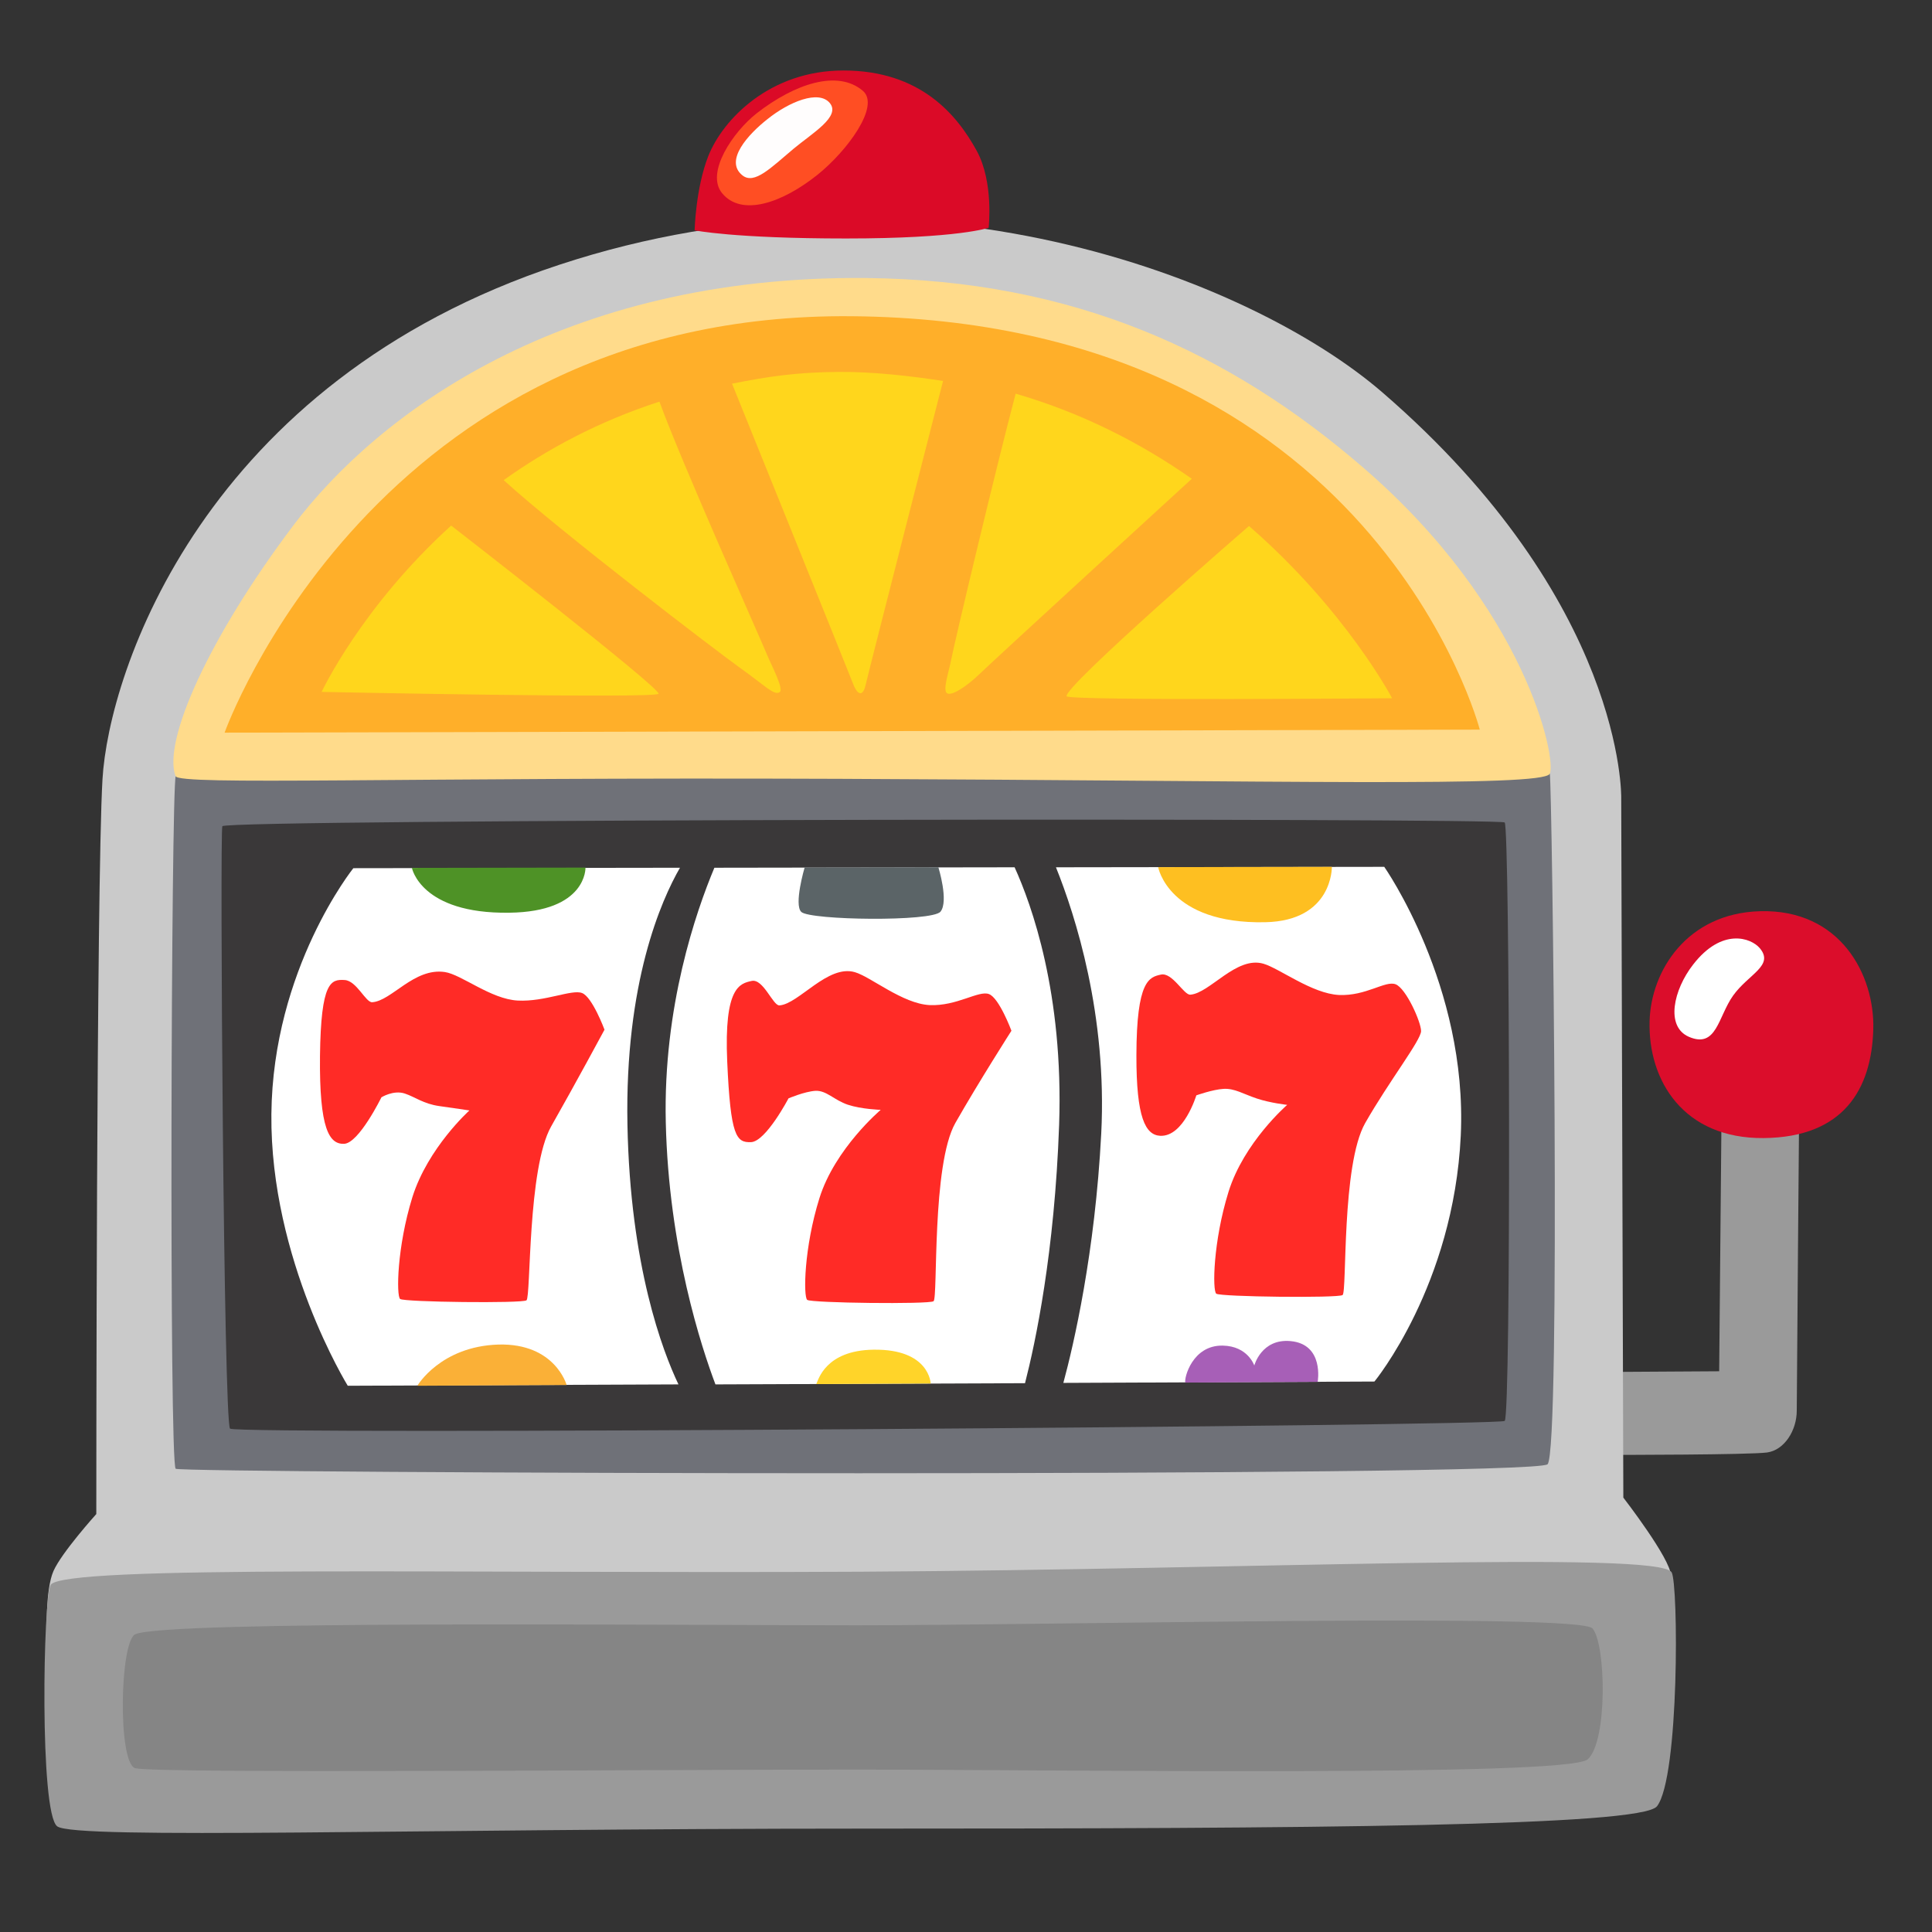 <?xml version="1.0" encoding="utf-8"?>
<!-- Generator: Adobe Illustrator 24.1.2, SVG Export Plug-In . SVG Version: 6.00 Build 0)  -->
<svg version="1.1" id="Layer_2" xmlns="http://www.w3.org/2000/svg" xmlns:xlink="http://www.w3.org/1999/xlink" x="0px" y="0px"
	 viewBox="0 0 128 128" style="enable-background:new 0 0 128 128;" xml:space="preserve">
<rect x="0" y="0" width="128" height="128" fill="#333333" stroke="none"/>
<path style="fill:#9A9A9A;" d="M105.77,90.9l8.13-0.05l0.16-17.62l5.14,0.08c0,0-0.16,18.85-0.16,20.15c0,1.31-0.82,2.61-1.96,2.77
	c-1.14,0.16-10.12,0.16-10.12,0.16L105.77,90.9z"/>
<path style="fill:#DB0D2B;" d="M109.29,67.63c-0.12,3.96,2.25,7.82,7.56,7.77c5.31-0.05,7.15-3.26,7.26-7.21
	c0.1-3.56-2.15-7.97-7.51-7.82C111.75,60.51,109.39,64.33,109.29,67.63z"/>
<path style="fill:#FFFFFF;" d="M111.89,68.69c1.85,0.8,1.93-1.33,2.94-2.74c1.02-1.42,2.72-1.97,1.77-3.12
	c-0.59-0.71-2.53-1.38-4.43,1.08C110.87,65.58,110.33,68.01,111.89,68.69z"/>
<path style="fill:#CACACA;" d="M6.38,100.31c0,0,0-41.59,0.41-48.68c0.41-7.09,6.68-26.32,30.27-34.09S82.83,18.43,91.59,26
	c16.09,13.91,15.82,26.86,15.82,26.86l0.14,46.36c0,0,3.15,4.07,3.15,5.16c0,1.09-0.02,3.56-0.02,3.56L3.1,108.22
	c0,0-0.1-2.9,0.44-4.13S6.38,100.31,6.38,100.31z"/>
<path style="fill:#DB0A27;" d="M55.88,4.67c-4.87,0-7.98,3.23-8.95,5.66c-0.84,2.12-0.91,4.93-0.91,4.93s2.57,0.54,10.04,0.54
	s9.44-0.71,9.44-0.71s0.35-3.02-0.79-5.1C63.41,7.61,60.98,4.67,55.88,4.67z"/>
<path style="fill:#FF4E23;" d="M47.85,12.81c1.28,1.54,3.93,0.67,6.31-1.23c1.97-1.58,4.17-4.56,3.01-5.56
	c-1.67-1.43-4.52-0.47-7.03,1.48C48.58,8.72,46.71,11.45,47.85,12.81z"/>
<path style="fill:#FFFDFD;" d="M49.19,11.62c0.79,0.63,1.89-0.51,3.38-1.76c1.26-1.05,3.14-2.14,2.41-3.03
	c-0.74-0.9-2.71-0.08-4.13,1.06C49.59,8.88,47.96,10.64,49.19,11.62z"/>
<path style="fill:#9A9A9A;" d="M3.35,105.01c-0.49,0.86-0.74,15.1,0.44,15.99c1.18,0.89,23.69,0.15,53.44,0.15
	s51.51-0.15,52.55-1.48c1.49-1.92,1.42-14.76,0.97-15.5c-0.86-1.44-27.77-0.19-53.67-0.04C30.43,104.27,4.12,103.65,3.35,105.01z"/>
<path style="fill:#858585;" d="M8.97,108.27c-1.04,0.44-1.18,8.59,0,8.88c1.44,0.36,33.92,0.09,47.54,0.09s47.35,0.5,48.68-0.68
	c1.33-1.18,1.21-7.63,0.32-8.67c-0.89-1.04-35.7-0.21-48.73-0.21S11.1,107.35,8.97,108.27z"/>
<path style="fill:#6F7178;" d="M11.64,51.42c-0.3,1.04-0.44,45.59,0,45.89c0.44,0.3,90,0.59,90.89-0.3
	c0.89-0.89,0.3-44.85,0.15-45.74c-0.15-0.89-46.04-1.92-46.04-1.92L11.64,51.42z"/>
<path style="fill:#3A3839;" d="M14.73,54.74c-0.17,0.46,0.09,39.48,0.51,39.91c0.43,0.43,84.02-0.17,84.45-0.51
	c0.43-0.34,0.34-39.35,0-39.65C99.35,54.18,14.9,54.26,14.73,54.74z"/>
<path style="fill:#FFDB8B;" d="M57.34,18.42c-20.06-0.18-32.33,8.99-37.92,16.41s-8.65,14.27-7.79,16.59
	c0.23,0.63,14.72,0.06,44.01,0.18c29.29,0.12,46.55,0.56,47.03-0.33c0.49-0.89-1.51-10.96-12.4-20.33
	C81.53,23.4,71.2,18.54,57.34,18.42z"/>
<path style="fill:#FFAF29;" d="M14.88,48.54c0,0,9.93-27.86,41.53-27.59c34.61,0.3,41.63,27.39,41.63,27.39L14.88,48.54z"/>
<path style="fill:#FFD61C;" d="M29.89,34.82c-5.97,5.42-8.58,11.02-8.58,11.02s22.26,0.46,22.32,0.12
	C43.7,45.53,29.89,34.82,29.89,34.82z"/>
<path style="fill:#FFD61C;" d="M43.69,26.61c-4.02,1.3-7.45,3.15-10.32,5.2c3.78,3.44,14.23,11.42,15.65,12.43
	c1.69,1.2,2.25,1.85,2.63,1.62c0.31-0.18-0.53-1.76-0.8-2.41C50.38,42.3,45.18,30.71,43.69,26.61z"/>
<path style="fill:#FFD61C;" d="M62.48,25.24c-2.06-0.32-4.63-0.62-6.91-0.6c-2.78,0.02-4.67,0.3-7.07,0.78
	c0,0,7.88,19.49,8.05,19.96c0.18,0.47,0.58,0.95,0.8,0C57.56,44.44,62.48,25.24,62.48,25.24z"/>
<g>
	<path style="fill:#FFD61C;" d="M70.67,46.13c0.14,0.31,21.56,0.13,21.56,0.13s-3.06-5.83-9.48-11.41
		C82.75,34.84,70.41,45.54,70.67,46.13z"/>
	<path style="fill:#FFD61C;" d="M78.96,31.72c-3.26-2.28-7.13-4.32-11.67-5.64c-1.27,4.8-4.05,16.43-4.33,17.9
		c-0.11,0.55-0.5,1.72-0.23,1.94c0.28,0.23,1.29-0.42,2.16-1.26C65.88,43.7,78.96,31.72,78.96,31.72z"/>
</g>
<path style="fill:#FFFFFF;" d="M41.57,74.52c-0.18-9.43,2.24-14.88,3.48-17.03l-21.64,0.03c0,0-5.34,6.65-5.43,16.3
	c-0.09,9.65,5.06,17.99,5.06,17.99l21.91-0.09C43.9,89.52,41.75,83.88,41.57,74.52z"/>
<g>
	<path style="fill:#FFFFFF;" d="M70.17,74.52c0.3-8.71-1.83-14.6-2.95-17.06l-19.89,0.03c-1.22,2.91-3.4,9.21-3.22,16.87
		c0.19,8.35,2.38,14.95,3.29,17.36l20.51-0.08C68.6,88.96,69.87,82.99,70.17,74.52z"/>
	<path style="fill:#FFFFFF;" d="M91.71,57.43l-21.75,0.03c1.29,3.21,3.4,9.78,3,17.64c-0.41,7.91-1.83,14.01-2.51,16.52l20.61-0.09
		c0,0,5.25-6.37,5.72-16.3C97.24,65.3,91.71,57.43,91.71,57.43z"/>
</g>
<path style="fill:#FAB037;" d="M27.65,91.81l9.89-0.05c0,0-0.76-2.78-4.52-2.68C29.18,89.2,27.65,91.81,27.65,91.81z"/>
<path style="fill:#FFD429;" d="M54.08,91.7l7.58-0.04c0,0-0.07-2.29-3.78-2.24C54.68,89.46,54.21,91.44,54.08,91.7z"/>
<path style="fill:#A75FB7;" d="M78.53,91.6l8.77-0.05c0,0,0.45-2.5-1.81-2.7c-1.92-0.17-2.39,1.62-2.39,1.62s-0.42-1.29-2.09-1.32
	C79,89.11,78.44,91.3,78.53,91.6z"/>
<path style="fill:#FEBF21;" d="M76.73,57.45l11.51-0.02c0,0,0.07,3.58-4.42,3.67C77.42,61.23,76.73,57.45,76.73,57.45z"/>
<path style="fill:#5B6467;" d="M53.31,57.47c0,0-0.73,2.47-0.22,2.95c0.6,0.55,8.66,0.66,9.22-0.02c0.56-0.69-0.14-2.94-0.14-2.94
	L53.31,57.47z"/>
<path style="fill:#4E9226;" d="M27.29,57.5l11.5-0.02c0,0,0.11,2.93-5.06,2.99C27.87,60.55,27.29,57.5,27.29,57.5z"/>
<path style="fill:#FF2B26;" d="M51.64,66.61c-0.43,0.03-1.07-1.79-1.84-1.62c-0.77,0.17-1.84,0.38-1.62,5.34s0.6,5.38,1.58,5.34
	c0.98-0.04,2.48-2.9,2.48-2.9s1.05-0.45,1.78-0.5c0.73-0.04,1.25,0.62,2.15,0.92c0.9,0.3,2.18,0.34,2.18,0.34s-3.03,2.56-4.06,5.85
	s-1.07,6.53-0.81,6.74c0.26,0.21,8.07,0.3,8.37,0.09c0.3-0.21-0.13-9.05,1.45-11.82c1.58-2.77,3.71-6.1,3.71-6.1
	s-0.81-2.18-1.49-2.43c-0.68-0.26-2.13,0.81-3.93,0.73c-1.79-0.09-3.89-1.87-4.95-2.18C54.84,63.88,52.92,66.52,51.64,66.61z"/>
<path style="fill:#FF2B26;" d="M24.66,66.4c-0.43,0.03-1.03-1.42-1.82-1.47c-0.91-0.06-1.58,0.08-1.64,5.03
	c-0.05,4.86,0.62,5.86,1.6,5.82s2.47-3.08,2.47-3.08s0.8-0.5,1.55-0.25c0.69,0.23,1.23,0.68,2.28,0.83c0.94,0.13,2,0.29,2,0.29
	s-2.75,2.47-3.78,5.75c-1.02,3.29-1.07,6.53-0.81,6.74c0.26,0.21,8.07,0.3,8.37,0.09c0.3-0.21,0.06-8.75,1.64-11.53
	s3.53-6.4,3.53-6.4s-0.81-2.18-1.49-2.43c-0.68-0.26-2.46,0.59-4.25,0.5c-1.79-0.09-3.74-1.73-4.84-1.89
	C27.43,64.1,25.94,66.32,24.66,66.4z"/>
<path style="fill:#FF2B26;" d="M78.86,65.9c-0.43,0.03-1.19-1.5-1.95-1.33c-0.77,0.17-1.61,0.38-1.62,5.34
	c-0.01,4.15,0.6,5.29,1.58,5.34c1.56,0.07,2.39-2.68,2.39-2.68s1.09-0.39,1.81-0.43c0.73-0.04,1.3,0.34,2.2,0.64
	c0.9,0.3,2.01,0.42,2.01,0.42s-2.87,2.48-3.89,5.77s-1.07,6.53-0.81,6.74c0.26,0.21,8.07,0.3,8.37,0.09c0.3-0.21-0.08-8.63,1.5-11.4
	s3.7-5.49,3.7-6.09c0-0.6-1-2.84-1.69-3.1c-0.68-0.26-1.96,0.79-3.75,0.71c-1.79-0.09-3.94-1.76-5-2.07
	C81.91,63.32,80.15,65.81,78.86,65.9z"/>
</svg>

